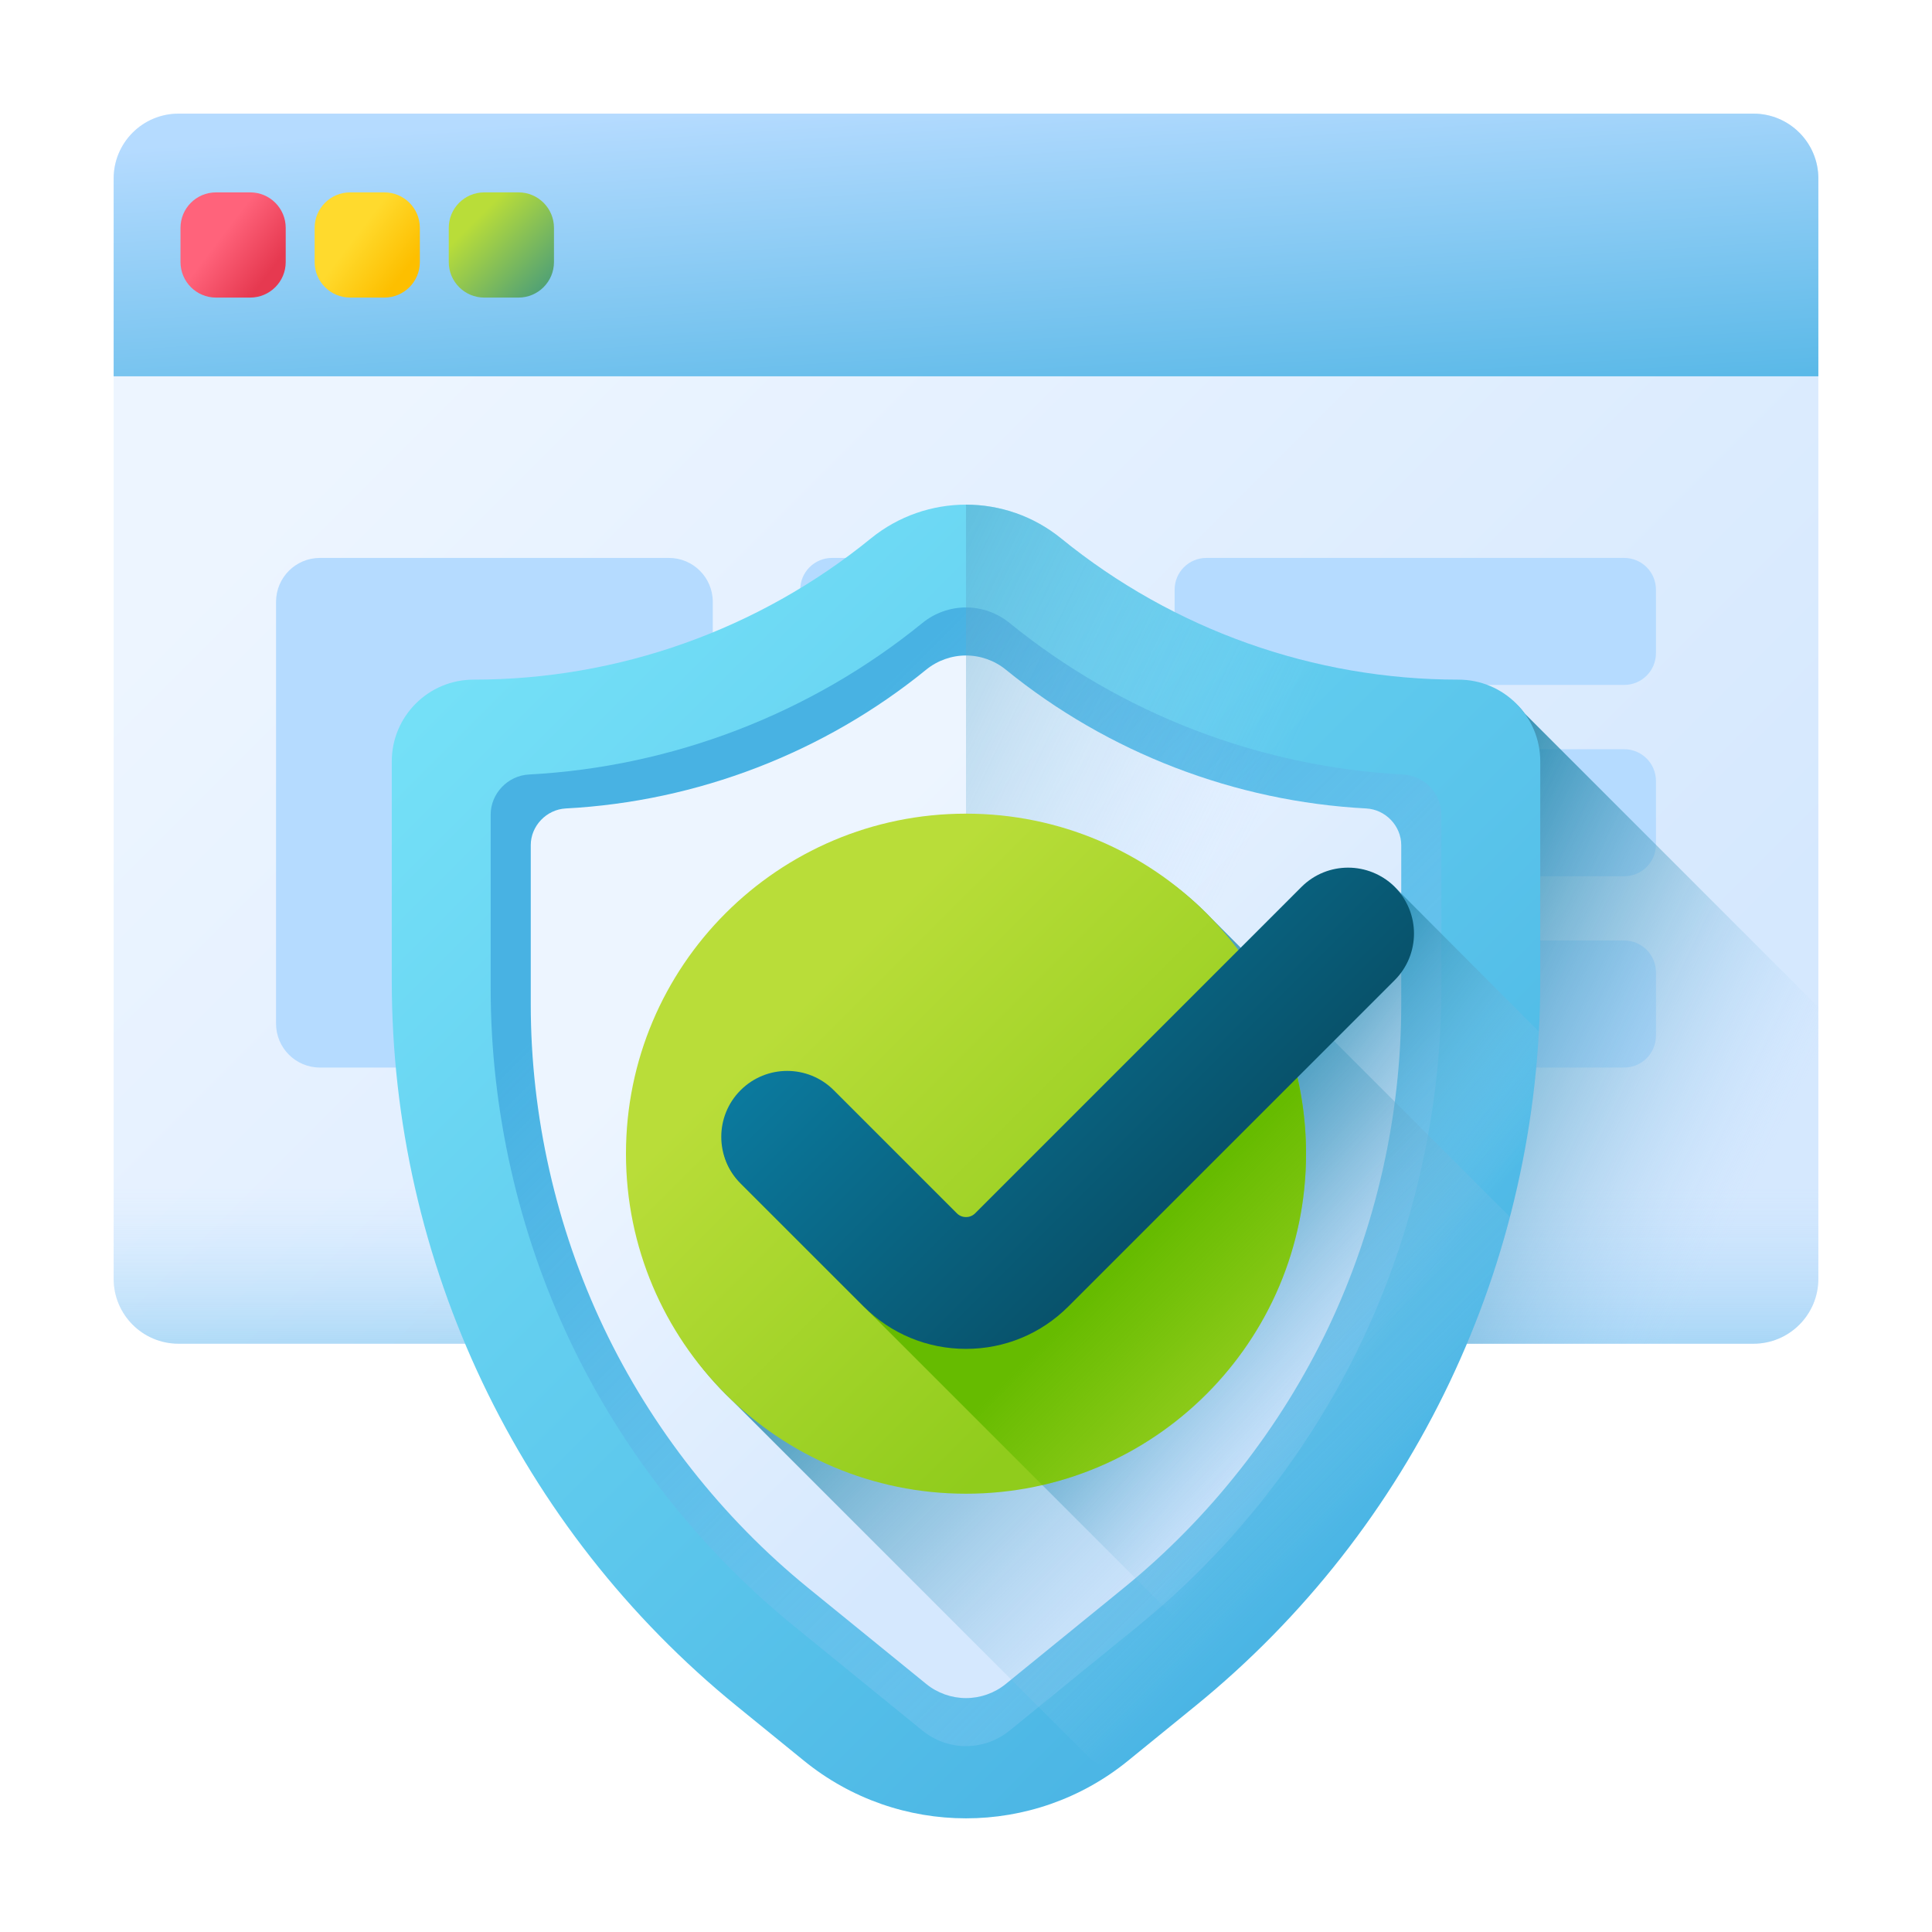 <svg width="68" height="68" viewBox="0 0 68 68" fill="none" xmlns="http://www.w3.org/2000/svg">
<g filter="url(#filter0_f_939_431)">
<path d="M61.716 47.295H6.284C5.022 47.295 4 46.272 4 45.011V6.284C4 5.022 5.022 4 6.284 4H61.716C62.977 4 64 5.022 64 6.284V45.011C64 46.272 62.977 47.295 61.716 47.295Z" fill="url(#paint0_linear_939_431)"/>
<path d="M64 13.244H4V6.284C4 5.022 5.022 4 6.284 4H61.716C62.977 4 64 5.022 64 6.284V13.244Z" fill="url(#paint1_linear_939_431)"/>
<path d="M8.806 10.474H7.603C6.913 10.474 6.353 9.914 6.353 9.224V8.02C6.353 7.33 6.913 6.771 7.603 6.771H8.806C9.496 6.771 10.056 7.33 10.056 8.02V9.224C10.056 9.914 9.496 10.474 8.806 10.474Z" fill="url(#paint2_linear_939_431)"/>
<path d="M13.527 10.474H12.324C11.634 10.474 11.074 9.914 11.074 9.224V8.02C11.074 7.33 11.634 6.771 12.324 6.771H13.527C14.218 6.771 14.777 7.33 14.777 8.02V9.224C14.777 9.914 14.218 10.474 13.527 10.474Z" fill="url(#paint3_linear_939_431)"/>
<path d="M18.249 10.474H17.045C16.355 10.474 15.795 9.914 15.795 9.224V8.02C15.795 7.33 16.355 6.771 17.045 6.771H18.249C18.939 6.771 19.498 7.33 19.498 8.02V9.224C19.498 9.914 18.939 10.474 18.249 10.474Z" fill="url(#paint4_linear_939_431)"/>
<path d="M4 36.764V45.011C4 46.272 5.022 47.294 6.284 47.294H61.716C62.977 47.294 64 46.272 64 45.011V36.764H4Z" fill="url(#paint5_linear_939_431)"/>
<path d="M23.543 37.574H11.261C10.408 37.574 9.716 36.883 9.716 36.029V21.181C9.716 20.328 10.408 19.637 11.261 19.637H23.543C24.396 19.637 25.087 20.328 25.087 21.181V36.029C25.088 36.883 24.396 37.574 23.543 37.574Z" fill="#B5DBFF"/>
<path d="M37.707 24.107H29.284C28.667 24.107 28.166 23.607 28.166 22.99V20.754C28.166 20.137 28.667 19.637 29.284 19.637H37.707C38.325 19.637 38.825 20.137 38.825 20.754V22.99C38.825 23.607 38.325 24.107 37.707 24.107Z" fill="#B5DBFF"/>
<path d="M57.166 24.107H42.46C41.843 24.107 41.343 23.607 41.343 22.99V20.754C41.343 20.137 41.843 19.637 42.46 19.637H57.166C57.784 19.637 58.284 20.137 58.284 20.754V22.99C58.284 23.607 57.784 24.107 57.166 24.107Z" fill="#B5DBFF"/>
<path d="M48.743 30.841H57.166C57.784 30.841 58.284 30.34 58.284 29.723V27.488C58.284 26.87 57.784 26.37 57.166 26.37H48.743C48.126 26.37 47.626 26.87 47.626 27.488V29.723C47.626 30.34 48.126 30.841 48.743 30.841Z" fill="#B5DBFF"/>
<path d="M29.284 30.841H43.99C44.607 30.841 45.108 30.34 45.108 29.723V27.488C45.108 26.87 44.607 26.37 43.99 26.37H29.284C28.667 26.37 28.166 26.87 28.166 27.488V29.723C28.166 30.34 28.667 30.841 29.284 30.841Z" fill="#B5DBFF"/>
<path d="M37.707 37.574H29.284C28.667 37.574 28.166 37.074 28.166 36.456V34.221C28.166 33.604 28.667 33.103 29.284 33.103H37.707C38.325 33.103 38.825 33.604 38.825 34.221V36.456C38.825 37.074 38.325 37.574 37.707 37.574Z" fill="#B5DBFF"/>
<path d="M57.166 37.574H42.46C41.843 37.574 41.343 37.074 41.343 36.456V34.221C41.343 33.604 41.843 33.103 42.46 33.103H57.166C57.784 33.103 58.284 33.604 58.284 34.221V36.456C58.284 37.074 57.784 37.574 57.166 37.574Z" fill="#B5DBFF"/>
<path d="M64 45.011V35.448L53.66 25.108C53.137 24.39 52.289 24.158 51.332 24.158C46.238 24.158 41.3 22.403 37.349 19.188C35.398 17.601 32.602 17.601 30.651 19.188C26.7 22.403 21.762 24.158 16.668 24.158C15.078 24.158 14.024 25.212 14.024 26.802V34.52C14.024 38.963 14.922 43.3 16.607 47.295H61.716C62.977 47.295 64 46.273 64 45.011Z" fill="url(#paint6_linear_939_431)"/>
<path d="M51.332 23.921C46.238 23.921 41.3 22.166 37.349 18.952C35.399 17.365 32.602 17.365 30.651 18.952C26.7 22.166 21.762 23.921 16.669 23.921C15.078 23.921 13.789 25.211 13.789 26.801V34.52C13.789 44.421 18.247 53.796 25.928 60.045L28.298 61.973C31.619 64.675 36.381 64.675 39.702 61.973L42.072 60.045C49.753 53.796 54.212 44.42 54.212 34.519C54.212 31.556 54.212 28.771 54.212 26.8C54.212 25.21 52.922 23.921 51.332 23.921Z" fill="url(#paint7_linear_939_431)"/>
<path d="M34 61.458C33.445 61.458 32.902 61.265 32.471 60.915L27.937 57.226C24.625 54.532 21.906 51.07 20.072 47.214C18.239 43.359 17.27 39.065 17.27 34.795V28.67C17.27 27.929 17.875 27.299 18.615 27.26C23.661 26.993 28.54 25.122 32.471 21.923C32.902 21.573 33.445 21.38 34 21.38C34.555 21.38 35.098 21.573 35.529 21.923C39.461 25.122 44.339 26.993 49.385 27.26C50.125 27.299 50.731 27.929 50.731 28.67V34.795C50.731 39.064 49.761 43.358 47.928 47.214C46.094 51.07 43.375 54.532 40.063 57.226L35.529 60.915C35.098 61.265 34.555 61.458 34 61.458Z" fill="url(#paint8_linear_939_431)"/>
<path d="M34 59.767C33.492 59.767 32.994 59.591 32.6 59.27L28.449 55.893C25.416 53.426 22.926 50.256 21.247 46.726C19.569 43.196 18.681 39.263 18.681 35.355V29.746C18.681 29.068 19.236 28.491 19.913 28.455C24.534 28.211 29 26.498 32.6 23.569C32.994 23.248 33.492 23.071 34 23.071C34.508 23.071 35.006 23.248 35.4 23.569C39 26.497 43.467 28.211 48.087 28.455C48.764 28.491 49.319 29.068 49.319 29.746V35.354C49.319 39.263 48.431 43.195 46.753 46.725C45.074 50.256 42.584 53.425 39.551 55.892L35.4 59.27C35.006 59.591 34.508 59.767 34 59.767Z" fill="url(#paint9_linear_939_431)"/>
<path d="M54.212 26.8C54.212 25.21 52.922 23.921 51.332 23.921C46.238 23.921 41.3 22.166 37.349 18.952C36.374 18.159 35.187 17.762 34 17.762V64C36.021 64 38.041 63.324 39.702 61.973L42.072 60.044C49.753 53.796 54.212 44.42 54.212 34.519C54.212 31.556 54.212 28.771 54.212 26.8Z" fill="url(#paint10_linear_939_431)"/>
<path d="M49.089 31.217C48.183 30.311 46.715 30.497 45.809 31.402L34.508 42.703C34.398 42.813 34.086 43.022 34 43.022C33.914 43.022 33.789 42.999 33.678 42.889L29.346 38.557C28.441 37.651 27.065 37.651 26.159 38.557C25.253 39.463 25.161 40.745 26.066 41.651L43.357 58.942C49.806 53.12 53.691 44.98 54.163 36.308L49.089 31.217Z" fill="url(#paint11_linear_939_431)"/>
<path d="M42.073 60.045C47.555 55.584 51.395 49.531 53.144 42.831L42.692 32.379C40.511 30.075 37.423 28.823 34 28.823C27.478 28.823 22.218 34.084 22.218 40.606C22.218 44.029 23.47 47.116 25.774 49.298L38.336 61.86C38.719 62.243 39.331 62.275 39.752 61.932L42.073 60.045Z" fill="url(#paint12_linear_939_431)"/>
<path d="M34 52.574C40.61 52.574 45.968 47.216 45.968 40.606C45.968 33.996 40.61 28.638 34 28.638C27.39 28.638 22.032 33.996 22.032 40.606C22.032 47.216 27.39 52.574 34 52.574Z" fill="url(#paint13_linear_939_431)"/>
<path d="M43.665 33.547L34.508 42.704C34.398 42.814 34.086 43.023 34 43.023C33.914 43.023 33.789 43 33.678 42.889L29.346 38.558C28.441 37.652 27.065 37.652 26.159 38.558C25.253 39.463 25.161 40.746 26.066 41.652L36.686 52.271C42.002 51.052 45.968 46.292 45.968 40.606C45.968 37.966 45.113 35.526 43.665 33.547Z" fill="url(#paint14_linear_939_431)"/>
<path d="M34 47.476C32.639 47.476 31.36 46.946 30.398 45.984L26.066 41.652C25.16 40.746 25.16 39.278 26.066 38.372C26.972 37.466 28.44 37.466 29.346 38.372L33.678 42.704C33.788 42.814 33.914 42.837 34 42.837C34.086 42.837 34.212 42.814 34.322 42.704L45.808 31.217C46.714 30.312 48.183 30.312 49.089 31.217C49.994 32.123 49.994 33.592 49.089 34.498L37.602 45.984C36.64 46.946 35.361 47.476 34 47.476Z" fill="url(#paint15_linear_939_431)"/>
</g>
<defs>
<filter id="filter0_f_939_431" x="0" y="0" width="68" height="68" filterUnits="userSpaceOnUse" color-interpolation-filters="sRGB">
<feFlood flood-opacity="0" result="BackgroundImageFix"/>
<feBlend mode="normal" in="SourceGraphic" in2="BackgroundImageFix" result="shape"/>
<feGaussianBlur stdDeviation="2" result="effect1_foregroundBlur_939_431"/>
</filter>
<linearGradient id="paint0_linear_939_431" x1="17.871" y1="9.519" x2="51.613" y2="43.261" gradientUnits="userSpaceOnUse">
<stop stop-color="#EDF5FF"/>
<stop offset="1" stop-color="#D5E8FE"/>
</linearGradient>
<linearGradient id="paint1_linear_939_431" x1="33.581" y1="3.327" x2="34.504" y2="17.427" gradientUnits="userSpaceOnUse">
<stop stop-color="#B5DBFF"/>
<stop offset="1" stop-color="#48B2E3"/>
</linearGradient>
<linearGradient id="paint2_linear_939_431" x1="7.793" y1="8.309" x2="9.485" y2="9.598" gradientUnits="userSpaceOnUse">
<stop stop-color="#FF637B"/>
<stop offset="1" stop-color="#E63950"/>
</linearGradient>
<linearGradient id="paint3_linear_939_431" x1="12.514" y1="8.309" x2="14.206" y2="9.598" gradientUnits="userSpaceOnUse">
<stop stop-color="#FFDA2D"/>
<stop offset="1" stop-color="#FDBF00"/>
</linearGradient>
<linearGradient id="paint4_linear_939_431" x1="16.748" y1="7.723" x2="20.758" y2="11.733" gradientUnits="userSpaceOnUse">
<stop stop-color="#B9DD39"/>
<stop offset="1" stop-color="#0B799D"/>
</linearGradient>
<linearGradient id="paint5_linear_939_431" x1="34" y1="41.785" x2="34" y2="53.432" gradientUnits="userSpaceOnUse">
<stop stop-color="#B5DBFF" stop-opacity="0"/>
<stop offset="0.243" stop-color="#93CEF6" stop-opacity="0.243"/>
<stop offset="0.576" stop-color="#6ABFEC" stop-opacity="0.576"/>
<stop offset="0.84" stop-color="#51B5E5" stop-opacity="0.84"/>
<stop offset="1" stop-color="#48B2E3"/>
</linearGradient>
<linearGradient id="paint6_linear_939_431" x1="58.935" y1="47.562" x2="43.402" y2="40.059" gradientUnits="userSpaceOnUse">
<stop stop-color="#B5DBFF" stop-opacity="0"/>
<stop offset="0.173" stop-color="#8FC5E9" stop-opacity="0.173"/>
<stop offset="0.454" stop-color="#56A4C8" stop-opacity="0.454"/>
<stop offset="0.696" stop-color="#2D8DB1" stop-opacity="0.696"/>
<stop offset="0.885" stop-color="#147EA2" stop-opacity="0.885"/>
<stop offset="1" stop-color="#0B799D"/>
</linearGradient>
<linearGradient id="paint7_linear_939_431" x1="17.066" y1="19.945" x2="51.923" y2="54.801" gradientUnits="userSpaceOnUse">
<stop stop-color="#76E2F8"/>
<stop offset="1" stop-color="#48B2E3"/>
</linearGradient>
<linearGradient id="paint8_linear_939_431" x1="56.745" y1="60.178" x2="25.904" y2="29.337" gradientUnits="userSpaceOnUse">
<stop stop-color="#B5DBFF" stop-opacity="0"/>
<stop offset="0.243" stop-color="#93CEF6" stop-opacity="0.243"/>
<stop offset="0.576" stop-color="#6ABFEC" stop-opacity="0.576"/>
<stop offset="0.84" stop-color="#51B5E5" stop-opacity="0.84"/>
<stop offset="1" stop-color="#48B2E3"/>
</linearGradient>
<linearGradient id="paint9_linear_939_431" x1="28.037" y1="31.807" x2="41.585" y2="45.355" gradientUnits="userSpaceOnUse">
<stop stop-color="#EDF5FF"/>
<stop offset="1" stop-color="#D5E8FE"/>
</linearGradient>
<linearGradient id="paint10_linear_939_431" x1="38.201" y1="41.66" x2="10.368" y2="28.3" gradientUnits="userSpaceOnUse">
<stop stop-color="#B5DBFF" stop-opacity="0"/>
<stop offset="0.173" stop-color="#8FC5E9" stop-opacity="0.173"/>
<stop offset="0.454" stop-color="#56A4C8" stop-opacity="0.454"/>
<stop offset="0.696" stop-color="#2D8DB1" stop-opacity="0.696"/>
<stop offset="0.885" stop-color="#147EA2" stop-opacity="0.885"/>
<stop offset="1" stop-color="#0B799D"/>
</linearGradient>
<linearGradient id="paint11_linear_939_431" x1="48.848" y1="47.062" x2="39.323" y2="39.825" gradientUnits="userSpaceOnUse">
<stop stop-color="#B5DBFF" stop-opacity="0"/>
<stop offset="0.173" stop-color="#8FC5E9" stop-opacity="0.173"/>
<stop offset="0.454" stop-color="#56A4C8" stop-opacity="0.454"/>
<stop offset="0.696" stop-color="#2D8DB1" stop-opacity="0.696"/>
<stop offset="0.885" stop-color="#147EA2" stop-opacity="0.885"/>
<stop offset="1" stop-color="#0B799D"/>
</linearGradient>
<linearGradient id="paint12_linear_939_431" x1="47.245" y1="53.85" x2="31.37" y2="37.975" gradientUnits="userSpaceOnUse">
<stop stop-color="#B5DBFF" stop-opacity="0"/>
<stop offset="0.173" stop-color="#8FC5E9" stop-opacity="0.173"/>
<stop offset="0.454" stop-color="#56A4C8" stop-opacity="0.454"/>
<stop offset="0.696" stop-color="#2D8DB1" stop-opacity="0.696"/>
<stop offset="0.885" stop-color="#147EA2" stop-opacity="0.885"/>
<stop offset="1" stop-color="#0B799D"/>
</linearGradient>
<linearGradient id="paint13_linear_939_431" x1="28.434" y1="35.039" x2="39.969" y2="46.575" gradientUnits="userSpaceOnUse">
<stop stop-color="#B9DD39"/>
<stop offset="1" stop-color="#90CC1C"/>
</linearGradient>
<linearGradient id="paint14_linear_939_431" x1="44.879" y1="47.612" x2="40.589" y2="43.323" gradientUnits="userSpaceOnUse">
<stop stop-color="#66BB00" stop-opacity="0"/>
<stop offset="1" stop-color="#66BB00"/>
</linearGradient>
<linearGradient id="paint15_linear_939_431" x1="32.947" y1="31.804" x2="44.894" y2="43.752" gradientUnits="userSpaceOnUse">
<stop stop-color="#0B799D"/>
<stop offset="1" stop-color="#07485E"/>
</linearGradient>
</defs>
</svg>
